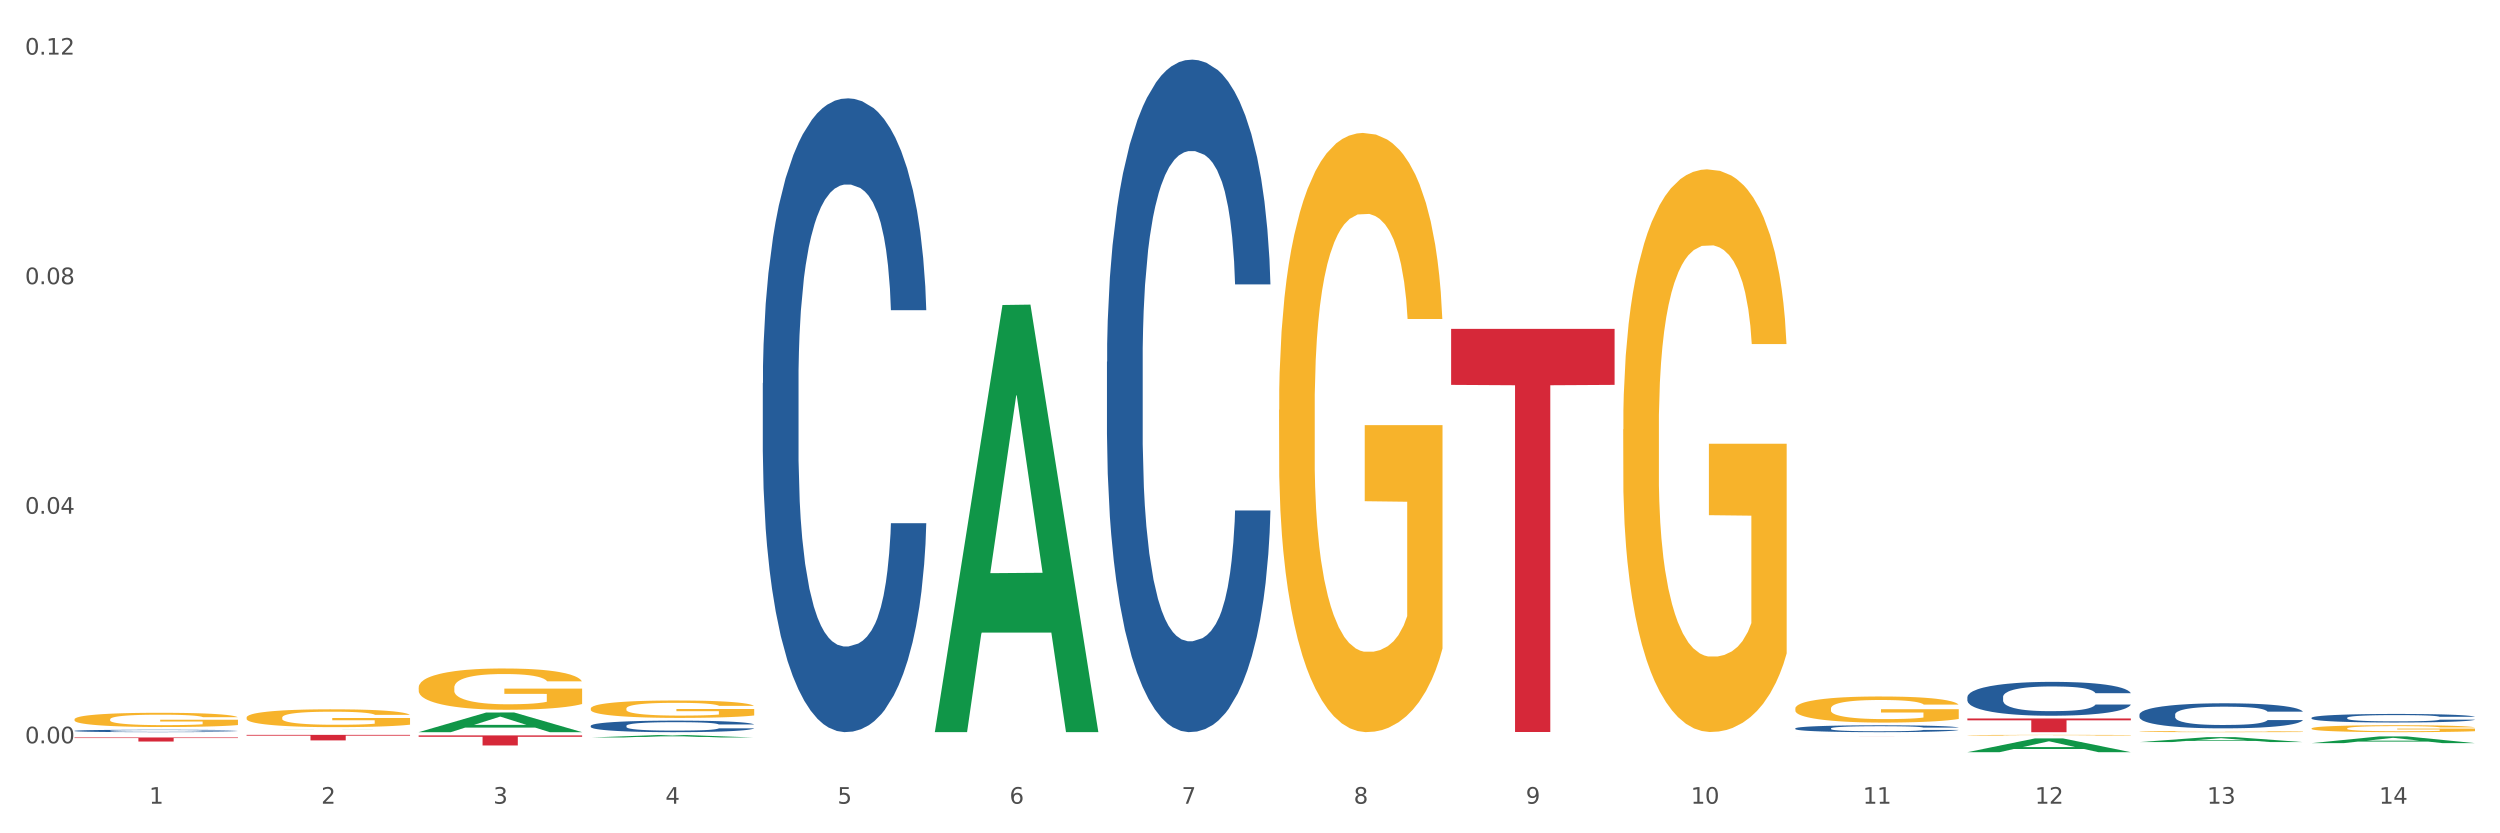 <?xml version="1.0" encoding="utf-8" standalone="no"?>
<!DOCTYPE svg PUBLIC "-//W3C//DTD SVG 1.1//EN"
  "http://www.w3.org/Graphics/SVG/1.1/DTD/svg11.dtd">
<svg xmlns:xlink="http://www.w3.org/1999/xlink" width="1080pt" height="360pt" viewBox="0 0 1080 360" xmlns="http://www.w3.org/2000/svg" version="1.1">
 <rect x="0" y="0" width="1080" height="360" fill="#333333" stroke="none"/>
 <defs>
  <style type="text/css">*{stroke-linejoin: round; stroke-linecap: butt}</style>
 </defs>
 <g id="figure_1">
  <g id="patch_1">
   <path d="M 0 360 
L 1080 360 
L 1080 0 
L 0 0 
z
" style="fill: #ffffff; stroke: #ffffff; stroke-linejoin: miter"/>
  </g>
  <g id="axes_1">
   <g id="matplotlib.axis_1">
    <g id="xtick_1">
     <g id="text_1">
      <!-- 1 -->
      <g style="fill: #4d4d4d" transform="translate(64.432 347.204) scale(0.096 -0.096)">
       <defs>
        <path id="DejaVuSans-31" d="M 794 531 
L 1825 531 
L 1825 4091 
L 703 3866 
L 703 4441 
L 1819 4666 
L 2450 4666 
L 2450 531 
L 3481 531 
L 3481 0 
L 794 0 
L 794 531 
z
" transform="scale(0.016)"/>
       </defs>
       <use xlink:href="#DejaVuSans-31"/>
      </g>
     </g>
    </g>
    <g id="xtick_2">
     <g id="text_2">
      <!-- 2 -->
      <g style="fill: #4d4d4d" transform="translate(138.771 347.204) scale(0.096 -0.096)">
       <defs>
        <path id="DejaVuSans-32" d="M 1228 531 
L 3431 531 
L 3431 0 
L 469 0 
L 469 531 
Q 828 903 1448 1529 
Q 2069 2156 2228 2338 
Q 2531 2678 2651 2914 
Q 2772 3150 2772 3378 
Q 2772 3750 2511 3984 
Q 2250 4219 1831 4219 
Q 1534 4219 1204 4116 
Q 875 4013 500 3803 
L 500 4441 
Q 881 4594 1212 4672 
Q 1544 4750 1819 4750 
Q 2544 4750 2975 4387 
Q 3406 4025 3406 3419 
Q 3406 3131 3298 2873 
Q 3191 2616 2906 2266 
Q 2828 2175 2409 1742 
Q 1991 1309 1228 531 
z
" transform="scale(0.016)"/>
       </defs>
       <use xlink:href="#DejaVuSans-32"/>
      </g>
     </g>
    </g>
    <g id="xtick_3">
     <g id="text_3">
      <!-- 3 -->
      <g style="fill: #4d4d4d" transform="translate(213.109 347.204) scale(0.096 -0.096)">
       <defs>
        <path id="DejaVuSans-33" d="M 2597 2516 
Q 3050 2419 3304 2112 
Q 3559 1806 3559 1356 
Q 3559 666 3084 287 
Q 2609 -91 1734 -91 
Q 1441 -91 1130 -33 
Q 819 25 488 141 
L 488 750 
Q 750 597 1062 519 
Q 1375 441 1716 441 
Q 2309 441 2620 675 
Q 2931 909 2931 1356 
Q 2931 1769 2642 2001 
Q 2353 2234 1838 2234 
L 1294 2234 
L 1294 2753 
L 1863 2753 
Q 2328 2753 2575 2939 
Q 2822 3125 2822 3475 
Q 2822 3834 2567 4026 
Q 2313 4219 1838 4219 
Q 1578 4219 1281 4162 
Q 984 4106 628 3988 
L 628 4550 
Q 988 4650 1302 4700 
Q 1616 4750 1894 4750 
Q 2613 4750 3031 4423 
Q 3450 4097 3450 3541 
Q 3450 3153 3228 2886 
Q 3006 2619 2597 2516 
z
" transform="scale(0.016)"/>
       </defs>
       <use xlink:href="#DejaVuSans-33"/>
      </g>
     </g>
    </g>
    <g id="xtick_4">
     <g id="text_4">
      <!-- 4 -->
      <g style="fill: #4d4d4d" transform="translate(287.448 347.204) scale(0.096 -0.096)">
       <defs>
        <path id="DejaVuSans-34" d="M 2419 4116 
L 825 1625 
L 2419 1625 
L 2419 4116 
z
M 2253 4666 
L 3047 4666 
L 3047 1625 
L 3713 1625 
L 3713 1100 
L 3047 1100 
L 3047 0 
L 2419 0 
L 2419 1100 
L 313 1100 
L 313 1709 
L 2253 4666 
z
" transform="scale(0.016)"/>
       </defs>
       <use xlink:href="#DejaVuSans-34"/>
      </g>
     </g>
    </g>
    <g id="xtick_5">
     <g id="text_5">
      <!-- 5 -->
      <g style="fill: #4d4d4d" transform="translate(361.787 347.204) scale(0.096 -0.096)">
       <defs>
        <path id="DejaVuSans-35" d="M 691 4666 
L 3169 4666 
L 3169 4134 
L 1269 4134 
L 1269 2991 
Q 1406 3038 1543 3061 
Q 1681 3084 1819 3084 
Q 2600 3084 3056 2656 
Q 3513 2228 3513 1497 
Q 3513 744 3044 326 
Q 2575 -91 1722 -91 
Q 1428 -91 1123 -41 
Q 819 9 494 109 
L 494 744 
Q 775 591 1075 516 
Q 1375 441 1709 441 
Q 2250 441 2565 725 
Q 2881 1009 2881 1497 
Q 2881 1984 2565 2268 
Q 2250 2553 1709 2553 
Q 1456 2553 1204 2497 
Q 953 2441 691 2322 
L 691 4666 
z
" transform="scale(0.016)"/>
       </defs>
       <use xlink:href="#DejaVuSans-35"/>
      </g>
     </g>
    </g>
    <g id="xtick_6">
     <g id="text_6">
      <!-- 6 -->
      <g style="fill: #4d4d4d" transform="translate(436.125 347.204) scale(0.096 -0.096)">
       <defs>
        <path id="DejaVuSans-36" d="M 2113 2584 
Q 1688 2584 1439 2293 
Q 1191 2003 1191 1497 
Q 1191 994 1439 701 
Q 1688 409 2113 409 
Q 2538 409 2786 701 
Q 3034 994 3034 1497 
Q 3034 2003 2786 2293 
Q 2538 2584 2113 2584 
z
M 3366 4563 
L 3366 3988 
Q 3128 4100 2886 4159 
Q 2644 4219 2406 4219 
Q 1781 4219 1451 3797 
Q 1122 3375 1075 2522 
Q 1259 2794 1537 2939 
Q 1816 3084 2150 3084 
Q 2853 3084 3261 2657 
Q 3669 2231 3669 1497 
Q 3669 778 3244 343 
Q 2819 -91 2113 -91 
Q 1303 -91 875 529 
Q 447 1150 447 2328 
Q 447 3434 972 4092 
Q 1497 4750 2381 4750 
Q 2619 4750 2861 4703 
Q 3103 4656 3366 4563 
z
" transform="scale(0.016)"/>
       </defs>
       <use xlink:href="#DejaVuSans-36"/>
      </g>
     </g>
    </g>
    <g id="xtick_7">
     <g id="text_7">
      <!-- 7 -->
      <g style="fill: #4d4d4d" transform="translate(510.464 347.204) scale(0.096 -0.096)">
       <defs>
        <path id="DejaVuSans-37" d="M 525 4666 
L 3525 4666 
L 3525 4397 
L 1831 0 
L 1172 0 
L 2766 4134 
L 525 4134 
L 525 4666 
z
" transform="scale(0.016)"/>
       </defs>
       <use xlink:href="#DejaVuSans-37"/>
      </g>
     </g>
    </g>
    <g id="xtick_8">
     <g id="text_8">
      <!-- 8 -->
      <g style="fill: #4d4d4d" transform="translate(584.803 347.204) scale(0.096 -0.096)">
       <defs>
        <path id="DejaVuSans-38" d="M 2034 2216 
Q 1584 2216 1326 1975 
Q 1069 1734 1069 1313 
Q 1069 891 1326 650 
Q 1584 409 2034 409 
Q 2484 409 2743 651 
Q 3003 894 3003 1313 
Q 3003 1734 2745 1975 
Q 2488 2216 2034 2216 
z
M 1403 2484 
Q 997 2584 770 2862 
Q 544 3141 544 3541 
Q 544 4100 942 4425 
Q 1341 4750 2034 4750 
Q 2731 4750 3128 4425 
Q 3525 4100 3525 3541 
Q 3525 3141 3298 2862 
Q 3072 2584 2669 2484 
Q 3125 2378 3379 2068 
Q 3634 1759 3634 1313 
Q 3634 634 3220 271 
Q 2806 -91 2034 -91 
Q 1263 -91 848 271 
Q 434 634 434 1313 
Q 434 1759 690 2068 
Q 947 2378 1403 2484 
z
M 1172 3481 
Q 1172 3119 1398 2916 
Q 1625 2713 2034 2713 
Q 2441 2713 2670 2916 
Q 2900 3119 2900 3481 
Q 2900 3844 2670 4047 
Q 2441 4250 2034 4250 
Q 1625 4250 1398 4047 
Q 1172 3844 1172 3481 
z
" transform="scale(0.016)"/>
       </defs>
       <use xlink:href="#DejaVuSans-38"/>
      </g>
     </g>
    </g>
    <g id="xtick_9">
     <g id="text_9">
      <!-- 9 -->
      <g style="fill: #4d4d4d" transform="translate(659.142 347.204) scale(0.096 -0.096)">
       <defs>
        <path id="DejaVuSans-39" d="M 703 97 
L 703 672 
Q 941 559 1184 500 
Q 1428 441 1663 441 
Q 2288 441 2617 861 
Q 2947 1281 2994 2138 
Q 2813 1869 2534 1725 
Q 2256 1581 1919 1581 
Q 1219 1581 811 2004 
Q 403 2428 403 3163 
Q 403 3881 828 4315 
Q 1253 4750 1959 4750 
Q 2769 4750 3195 4129 
Q 3622 3509 3622 2328 
Q 3622 1225 3098 567 
Q 2575 -91 1691 -91 
Q 1453 -91 1209 -44 
Q 966 3 703 97 
z
M 1959 2075 
Q 2384 2075 2632 2365 
Q 2881 2656 2881 3163 
Q 2881 3666 2632 3958 
Q 2384 4250 1959 4250 
Q 1534 4250 1286 3958 
Q 1038 3666 1038 3163 
Q 1038 2656 1286 2365 
Q 1534 2075 1959 2075 
z
" transform="scale(0.016)"/>
       </defs>
       <use xlink:href="#DejaVuSans-39"/>
      </g>
     </g>
    </g>
    <g id="xtick_10">
     <g id="text_10">
      <!-- 10 -->
      <g style="fill: #4d4d4d" transform="translate(730.426 347.204) scale(0.096 -0.096)">
       <defs>
        <path id="DejaVuSans-30" d="M 2034 4250 
Q 1547 4250 1301 3770 
Q 1056 3291 1056 2328 
Q 1056 1369 1301 889 
Q 1547 409 2034 409 
Q 2525 409 2770 889 
Q 3016 1369 3016 2328 
Q 3016 3291 2770 3770 
Q 2525 4250 2034 4250 
z
M 2034 4750 
Q 2819 4750 3233 4129 
Q 3647 3509 3647 2328 
Q 3647 1150 3233 529 
Q 2819 -91 2034 -91 
Q 1250 -91 836 529 
Q 422 1150 422 2328 
Q 422 3509 836 4129 
Q 1250 4750 2034 4750 
z
" transform="scale(0.016)"/>
       </defs>
       <use xlink:href="#DejaVuSans-31"/>
       <use xlink:href="#DejaVuSans-30" transform="translate(63.623 0)"/>
      </g>
     </g>
    </g>
    <g id="xtick_11">
     <g id="text_11">
      <!-- 11 -->
      <g style="fill: #4d4d4d" transform="translate(804.765 347.204) scale(0.096 -0.096)">
       <use xlink:href="#DejaVuSans-31"/>
       <use xlink:href="#DejaVuSans-31" transform="translate(63.623 0)"/>
      </g>
     </g>
    </g>
    <g id="xtick_12">
     <g id="text_12">
      <!-- 12 -->
      <g style="fill: #4d4d4d" transform="translate(879.104 347.204) scale(0.096 -0.096)">
       <use xlink:href="#DejaVuSans-31"/>
       <use xlink:href="#DejaVuSans-32" transform="translate(63.623 0)"/>
      </g>
     </g>
    </g>
    <g id="xtick_13">
     <g id="text_13">
      <!-- 13 -->
      <g style="fill: #4d4d4d" transform="translate(953.442 347.204) scale(0.096 -0.096)">
       <use xlink:href="#DejaVuSans-31"/>
       <use xlink:href="#DejaVuSans-33" transform="translate(63.623 0)"/>
      </g>
     </g>
    </g>
    <g id="xtick_14">
     <g id="text_14">
      <!-- 14 -->
      <g style="fill: #4d4d4d" transform="translate(1027.781 347.204) scale(0.096 -0.096)">
       <use xlink:href="#DejaVuSans-31"/>
       <use xlink:href="#DejaVuSans-34" transform="translate(63.623 0)"/>
      </g>
     </g>
    </g>
    <g id="xtick_15"/>
    <g id="xtick_16"/>
    <g id="xtick_17"/>
    <g id="xtick_18"/>
    <g id="xtick_19"/>
    <g id="xtick_20"/>
    <g id="xtick_21"/>
    <g id="xtick_22"/>
    <g id="xtick_23"/>
    <g id="xtick_24"/>
    <g id="xtick_25"/>
    <g id="xtick_26"/>
    <g id="xtick_27"/>
   </g>
   <g id="matplotlib.axis_2">
    <g id="ytick_1">
     <g id="text_15">
      <!-- 0.00 -->
      <g style="fill: #4d4d4d" transform="translate(10.8 321.113) scale(0.096 -0.096)">
       <defs>
        <path id="DejaVuSans-2e" d="M 684 794 
L 1344 794 
L 1344 0 
L 684 0 
L 684 794 
z
" transform="scale(0.016)"/>
       </defs>
       <use xlink:href="#DejaVuSans-30"/>
       <use xlink:href="#DejaVuSans-2e" transform="translate(63.623 0)"/>
       <use xlink:href="#DejaVuSans-30" transform="translate(95.41 0)"/>
       <use xlink:href="#DejaVuSans-30" transform="translate(159.033 0)"/>
      </g>
     </g>
    </g>
    <g id="ytick_2">
     <g id="text_16">
      <!-- 0.04 -->
      <g style="fill: #4d4d4d" transform="translate(10.8 221.942) scale(0.096 -0.096)">
       <use xlink:href="#DejaVuSans-30"/>
       <use xlink:href="#DejaVuSans-2e" transform="translate(63.623 0)"/>
       <use xlink:href="#DejaVuSans-30" transform="translate(95.41 0)"/>
       <use xlink:href="#DejaVuSans-34" transform="translate(159.033 0)"/>
      </g>
     </g>
    </g>
    <g id="ytick_3">
     <g id="text_17">
      <!-- 0.08 -->
      <g style="fill: #4d4d4d" transform="translate(10.8 122.771) scale(0.096 -0.096)">
       <use xlink:href="#DejaVuSans-30"/>
       <use xlink:href="#DejaVuSans-2e" transform="translate(63.623 0)"/>
       <use xlink:href="#DejaVuSans-30" transform="translate(95.41 0)"/>
       <use xlink:href="#DejaVuSans-38" transform="translate(159.033 0)"/>
      </g>
     </g>
    </g>
    <g id="ytick_4">
     <g id="text_18">
      <!-- 0.12 -->
      <g style="fill: #4d4d4d" transform="translate(10.8 23.6) scale(0.096 -0.096)">
       <use xlink:href="#DejaVuSans-30"/>
       <use xlink:href="#DejaVuSans-2e" transform="translate(63.623 0)"/>
       <use xlink:href="#DejaVuSans-31" transform="translate(95.41 0)"/>
       <use xlink:href="#DejaVuSans-32" transform="translate(159.033 0)"/>
      </g>
     </g>
    </g>
    <g id="ytick_5"/>
    <g id="ytick_6"/>
    <g id="ytick_7"/>
   </g>
   <g id="PolyCollection_1">
    <path d="M 106.514 315.338 
L 106.587 315.338 
L 135.709 315.3 
L 147.795 315.3 
L 177.135 315.338 
L 163.157 315.338 
L 156.823 315.329 
L 126.754 315.329 
L 126.535 315.329 
L 120.42 315.338 
L 106.514 315.338 
L 106.514 315.338 
L 130.54 315.324 
L 153.037 315.324 
L 141.897 315.308 
L 141.752 315.308 
L 141.606 315.308 
L 130.467 315.324 
L 130.54 315.324 
L 106.514 315.338 
z
" clip-path="url(#p8f334dfbd2)" style="fill: #109648"/>
    <path d="M 626.885 142.062 
L 697.506 142.062 
L 697.506 166.266 
L 669.726 166.43 
L 669.726 316.235 
L 654.497 316.235 
L 654.497 166.43 
L 626.885 166.266 
L 626.885 142.225 
L 626.885 142.062 
z
" clip-path="url(#p8f334dfbd2)" style="fill: #d62839"/>
    <path d="M 180.852 317.678 
L 251.474 317.678 
L 251.474 318.285 
L 223.694 318.29 
L 223.694 322.05 
L 208.465 322.05 
L 208.465 318.29 
L 180.852 318.285 
L 180.852 317.682 
L 180.852 317.678 
z
" clip-path="url(#p8f334dfbd2)" style="fill: #d62839"/>
    <path d="M 106.514 317.466 
L 177.135 317.466 
L 177.135 317.797 
L 149.355 317.799 
L 149.355 319.851 
L 134.126 319.851 
L 134.126 317.799 
L 106.514 317.797 
L 106.514 317.468 
L 106.514 317.466 
z
" clip-path="url(#p8f334dfbd2)" style="fill: #d62839"/>
    <path d="M 32.175 318.599 
L 102.797 318.599 
L 102.797 318.842 
L 75.017 318.843 
L 75.017 320.345 
L 59.788 320.345 
L 59.788 318.843 
L 32.175 318.842 
L 32.175 318.601 
L 32.175 318.599 
z
" clip-path="url(#p8f334dfbd2)" style="fill: #d62839"/>
    <path d="M 106.514 309.982 
L 106.597 309.975 
L 106.597 309.722 
L 106.764 309.503 
L 107.598 308.975 
L 108.848 308.538 
L 109.765 308.305 
L 110.683 308.115 
L 111.767 307.925 
L 113.101 307.728 
L 115.519 307.439 
L 117.019 307.291 
L 118.854 307.136 
L 122.189 306.91 
L 124.607 306.783 
L 127.108 306.678 
L 131.194 306.551 
L 133.862 306.494 
L 136.697 306.452 
L 140.115 306.424 
L 142.7 306.417 
L 148.37 306.438 
L 153.206 306.501 
L 155.54 306.551 
L 158.542 306.635 
L 160.126 306.692 
L 162.711 306.804 
L 165.379 306.952 
L 167.213 307.079 
L 169.965 307.319 
L 172.049 307.558 
L 173.967 307.854 
L 174.968 308.059 
L 175.718 308.249 
L 176.385 308.467 
L 177.052 308.813 
L 162.044 308.813 
L 161.46 308.566 
L 160.543 308.334 
L 159.209 308.108 
L 158.042 307.967 
L 156.041 307.791 
L 154.206 307.678 
L 152.289 307.594 
L 149.954 307.523 
L 148.12 307.488 
L 145.535 307.46 
L 140.449 307.467 
L 137.03 307.523 
L 134.696 307.594 
L 133.195 307.657 
L 131.861 307.728 
L 130.36 307.826 
L 128.609 307.974 
L 127.358 308.108 
L 126.108 308.277 
L 125.107 308.446 
L 124.19 308.644 
L 123.44 308.855 
L 122.856 309.073 
L 122.356 309.341 
L 121.939 309.785 
L 121.939 310.751 
L 122.106 310.969 
L 122.522 311.258 
L 123.023 311.476 
L 123.856 311.737 
L 124.607 311.913 
L 126.024 312.167 
L 127.609 312.378 
L 128.859 312.512 
L 130.11 312.625 
L 132.278 312.78 
L 134.696 312.907 
L 136.78 312.984 
L 139.615 313.055 
L 141.533 313.083 
L 143.2 313.097 
L 147.286 313.097 
L 150.204 313.076 
L 153.456 313.027 
L 155.957 312.963 
L 158.042 312.886 
L 160.376 312.759 
L 161.877 312.639 
L 161.877 311.166 
L 143.534 311.159 
L 143.534 310.18 
L 177.135 310.18 
L 177.135 313.055 
L 175.718 313.203 
L 174.134 313.337 
L 172.466 313.456 
L 169.965 313.604 
L 166.963 313.745 
L 164.295 313.844 
L 161.46 313.929 
L 158.125 314.006 
L 153.789 314.077 
L 151.121 314.105 
L 147.786 314.126 
L 143.867 314.133 
L 140.449 314.119 
L 137.114 314.084 
L 133.612 314.02 
L 130.193 313.929 
L 127.609 313.837 
L 125.024 313.724 
L 122.272 313.576 
L 120.104 313.435 
L 118.437 313.308 
L 116.603 313.146 
L 114.601 312.935 
L 113.101 312.745 
L 111.767 312.547 
L 110.349 312.294 
L 109.349 312.075 
L 108.348 311.8 
L 107.764 311.596 
L 107.097 311.279 
L 106.597 310.835 
L 106.514 309.982 
z
" clip-path="url(#p8f334dfbd2)" style="fill: #f7b32b"/>
    <path d="M 32.175 315.719 
L 32.258 315.718 
L 32.258 315.692 
L 32.509 315.655 
L 33.427 315.588 
L 34.596 315.537 
L 36.599 315.477 
L 37.684 315.452 
L 39.104 315.424 
L 42.025 315.379 
L 45.364 315.341 
L 47.702 315.32 
L 49.455 315.306 
L 53.378 315.282 
L 55.632 315.272 
L 57.969 315.263 
L 59.973 315.257 
L 63.312 315.251 
L 65.983 315.248 
L 69.072 315.247 
L 71.66 315.248 
L 75.082 315.252 
L 80.091 315.263 
L 82.011 315.27 
L 84.599 315.281 
L 87.27 315.297 
L 89.44 315.312 
L 91.945 315.334 
L 94.533 315.363 
L 97.037 315.4 
L 98.79 315.433 
L 100.209 315.469 
L 101.461 315.512 
L 102.379 315.559 
L 102.797 315.598 
L 87.52 315.598 
L 87.103 315.563 
L 86.268 315.524 
L 85.434 315.498 
L 84.515 315.477 
L 83.096 315.453 
L 81.844 315.438 
L 79.757 315.42 
L 77.837 315.408 
L 76.251 315.401 
L 74.331 315.396 
L 70.241 315.39 
L 67.319 315.39 
L 65.482 315.392 
L 63.229 315.397 
L 61.309 315.403 
L 59.055 315.415 
L 57.302 315.427 
L 55.549 315.444 
L 54.547 315.455 
L 53.044 315.476 
L 52.043 315.494 
L 50.707 315.523 
L 49.956 315.545 
L 48.62 315.599 
L 48.036 315.64 
L 47.785 315.668 
L 47.618 315.698 
L 47.618 315.848 
L 48.119 315.915 
L 48.537 315.944 
L 49.204 315.977 
L 50.457 316.019 
L 52.293 316.06 
L 54.213 316.09 
L 55.799 316.108 
L 57.302 316.122 
L 58.804 316.132 
L 60.641 316.142 
L 62.143 316.148 
L 64.397 316.154 
L 67.069 316.157 
L 69.155 316.157 
L 73.413 316.152 
L 75.333 316.147 
L 77.169 316.14 
L 79.173 316.13 
L 80.759 316.118 
L 81.677 316.109 
L 83.18 316.091 
L 84.348 316.072 
L 85.35 316.05 
L 86.018 316.031 
L 86.769 316.002 
L 87.353 315.969 
L 87.52 315.952 
L 102.797 315.952 
L 102.463 315.986 
L 101.879 316.02 
L 100.71 316.065 
L 99.792 316.091 
L 98.372 316.123 
L 96.87 316.15 
L 94.783 316.18 
L 92.863 316.202 
L 90.86 316.221 
L 88.689 316.238 
L 84.766 316.262 
L 83.347 316.269 
L 80.341 316.28 
L 78.004 316.287 
L 74.581 316.294 
L 71.075 316.298 
L 67.402 316.299 
L 64.147 316.297 
L 60.557 316.291 
L 58.303 316.285 
L 55.799 316.277 
L 52.877 316.263 
L 50.123 316.247 
L 47.535 316.228 
L 45.114 316.205 
L 42.86 316.181 
L 39.938 316.139 
L 37.768 316.099 
L 36.182 316.061 
L 35.097 316.03 
L 34.011 315.989 
L 33.427 315.961 
L 32.509 315.894 
L 32.175 315.832 
L 32.175 315.719 
z
" clip-path="url(#p8f334dfbd2)" style="fill: #255c99"/>
    <path d="M 255.191 313.549 
L 255.275 313.544 
L 255.275 313.417 
L 255.525 313.243 
L 256.443 312.924 
L 257.612 312.682 
L 259.615 312.4 
L 260.701 312.281 
L 262.12 312.149 
L 265.041 311.935 
L 268.381 311.752 
L 270.718 311.652 
L 272.471 311.588 
L 276.394 311.474 
L 278.648 311.424 
L 280.986 311.383 
L 282.989 311.355 
L 286.328 311.324 
L 288.999 311.31 
L 292.088 311.305 
L 294.676 311.31 
L 298.098 311.328 
L 303.107 311.383 
L 305.027 311.415 
L 307.615 311.469 
L 310.286 311.542 
L 312.457 311.615 
L 314.961 311.72 
L 317.549 311.857 
L 320.053 312.03 
L 321.806 312.19 
L 323.225 312.359 
L 324.477 312.564 
L 325.396 312.787 
L 325.813 312.974 
L 310.537 312.974 
L 310.119 312.806 
L 309.284 312.623 
L 308.45 312.5 
L 307.531 312.4 
L 306.112 312.286 
L 304.86 312.213 
L 302.773 312.126 
L 300.853 312.071 
L 299.267 312.039 
L 297.347 312.012 
L 293.257 311.985 
L 290.335 311.985 
L 288.499 311.994 
L 286.245 312.017 
L 284.325 312.049 
L 282.071 312.103 
L 280.318 312.163 
L 278.565 312.24 
L 277.563 312.295 
L 276.06 312.395 
L 275.059 312.477 
L 273.723 312.619 
L 272.972 312.719 
L 271.636 312.979 
L 271.052 313.17 
L 270.801 313.303 
L 270.634 313.449 
L 270.634 314.16 
L 271.135 314.479 
L 271.553 314.616 
L 272.22 314.771 
L 273.473 314.972 
L 275.309 315.168 
L 277.229 315.309 
L 278.815 315.396 
L 280.318 315.46 
L 281.82 315.51 
L 283.657 315.555 
L 285.159 315.583 
L 287.413 315.61 
L 290.085 315.624 
L 292.172 315.624 
L 296.429 315.601 
L 298.349 315.578 
L 300.185 315.546 
L 302.189 315.496 
L 303.775 315.441 
L 304.693 315.4 
L 306.196 315.314 
L 307.364 315.222 
L 308.366 315.118 
L 309.034 315.026 
L 309.785 314.89 
L 310.37 314.735 
L 310.537 314.652 
L 325.813 314.652 
L 325.479 314.817 
L 324.895 314.976 
L 323.726 315.191 
L 322.808 315.314 
L 321.389 315.464 
L 319.886 315.592 
L 317.799 315.733 
L 315.879 315.838 
L 313.876 315.929 
L 311.705 316.011 
L 307.782 316.125 
L 306.363 316.157 
L 303.358 316.212 
L 301.02 316.244 
L 297.598 316.276 
L 294.092 316.294 
L 290.419 316.299 
L 287.163 316.29 
L 283.573 316.262 
L 281.32 316.235 
L 278.815 316.194 
L 275.893 316.13 
L 273.139 316.052 
L 270.551 315.961 
L 268.13 315.856 
L 265.876 315.738 
L 262.955 315.542 
L 260.784 315.35 
L 259.198 315.172 
L 258.113 315.022 
L 257.028 314.83 
L 256.443 314.698 
L 255.525 314.379 
L 255.191 314.082 
L 255.191 313.549 
z
" clip-path="url(#p8f334dfbd2)" style="fill: #255c99"/>
    <path d="M 329.53 165.504 
L 329.613 165.254 
L 329.613 158.252 
L 329.864 148.75 
L 330.782 131.247 
L 331.951 117.994 
L 333.954 102.491 
L 335.039 95.99 
L 336.458 88.738 
L 339.38 76.986 
L 342.719 66.984 
L 345.057 61.483 
L 346.81 57.982 
L 350.733 51.731 
L 352.987 48.98 
L 355.324 46.73 
L 357.328 45.229 
L 360.667 43.479 
L 363.338 42.729 
L 366.427 42.479 
L 369.015 42.729 
L 372.437 43.729 
L 377.446 46.73 
L 379.366 48.48 
L 381.954 51.481 
L 384.625 55.481 
L 386.795 59.482 
L 389.3 65.233 
L 391.887 72.735 
L 394.392 82.237 
L 396.145 90.989 
L 397.564 100.24 
L 398.816 111.493 
L 399.734 123.745 
L 400.152 133.997 
L 384.875 133.997 
L 384.458 124.745 
L 383.623 114.743 
L 382.788 107.992 
L 381.87 102.491 
L 380.451 96.24 
L 379.199 92.239 
L 377.112 87.488 
L 375.192 84.487 
L 373.606 82.737 
L 371.686 81.237 
L 367.595 79.736 
L 364.674 79.736 
L 362.837 80.236 
L 360.583 81.487 
L 358.663 83.237 
L 356.41 86.238 
L 354.656 89.488 
L 352.903 93.739 
L 351.902 96.74 
L 350.399 102.241 
L 349.397 106.742 
L 348.062 114.493 
L 347.31 119.994 
L 345.975 134.247 
L 345.391 144.749 
L 345.14 152.001 
L 344.973 160.002 
L 344.973 199.01 
L 345.474 216.514 
L 345.891 224.015 
L 346.559 232.517 
L 347.811 243.519 
L 349.648 254.271 
L 351.568 262.023 
L 353.154 266.774 
L 354.656 270.275 
L 356.159 273.025 
L 357.996 275.526 
L 359.498 277.026 
L 361.752 278.526 
L 364.423 279.277 
L 366.51 279.277 
L 370.768 278.026 
L 372.688 276.776 
L 374.524 275.026 
L 376.528 272.275 
L 378.114 269.274 
L 379.032 267.024 
L 380.534 262.273 
L 381.703 257.272 
L 382.705 251.521 
L 383.373 246.52 
L 384.124 239.018 
L 384.708 230.517 
L 384.875 226.016 
L 400.152 226.016 
L 399.818 235.018 
L 399.233 243.769 
L 398.065 255.522 
L 397.146 262.273 
L 395.727 270.525 
L 394.225 277.526 
L 392.138 285.278 
L 390.218 291.029 
L 388.214 296.03 
L 386.044 300.531 
L 382.121 306.782 
L 380.701 308.532 
L 377.696 311.533 
L 375.359 313.283 
L 371.936 315.034 
L 368.43 316.034 
L 364.757 316.284 
L 361.502 315.784 
L 357.912 314.284 
L 355.658 312.783 
L 353.154 310.533 
L 350.232 307.032 
L 347.477 302.781 
L 344.89 297.78 
L 342.469 292.029 
L 340.215 285.528 
L 337.293 274.776 
L 335.123 264.273 
L 333.537 254.522 
L 332.452 246.27 
L 331.366 235.768 
L 330.782 228.516 
L 329.864 211.013 
L 329.53 194.759 
L 329.53 165.504 
z
" clip-path="url(#p8f334dfbd2)" style="fill: #255c99"/>
    <path d="M 478.207 156.299 
L 478.291 156.034 
L 478.291 148.605 
L 478.541 138.522 
L 479.459 119.95 
L 480.628 105.887 
L 482.632 89.437 
L 483.717 82.539 
L 485.136 74.844 
L 488.058 62.374 
L 491.397 51.761 
L 493.734 45.924 
L 495.487 42.21 
L 499.41 35.576 
L 501.664 32.658 
L 504.002 30.27 
L 506.005 28.678 
L 509.344 26.821 
L 512.016 26.025 
L 515.104 25.759 
L 517.692 26.025 
L 521.115 27.086 
L 526.123 30.27 
L 528.043 32.127 
L 530.631 35.311 
L 533.302 39.556 
L 535.473 43.802 
L 537.977 49.904 
L 540.565 57.864 
L 543.069 67.946 
L 544.822 77.232 
L 546.241 87.049 
L 547.493 98.989 
L 548.412 111.99 
L 548.829 122.868 
L 533.553 122.868 
L 533.135 113.051 
L 532.301 102.438 
L 531.466 95.274 
L 530.548 89.437 
L 529.128 82.804 
L 527.876 78.559 
L 525.789 73.518 
L 523.869 70.334 
L 522.283 68.477 
L 520.363 66.885 
L 516.273 65.293 
L 513.351 65.293 
L 511.515 65.823 
L 509.261 67.15 
L 507.341 69.007 
L 505.087 72.191 
L 503.334 75.64 
L 501.581 80.151 
L 500.579 83.335 
L 499.077 89.172 
L 498.075 93.948 
L 496.739 102.173 
L 495.988 108.01 
L 494.652 123.133 
L 494.068 134.277 
L 493.818 141.972 
L 493.651 150.462 
L 493.651 191.852 
L 494.151 210.425 
L 494.569 218.385 
L 495.237 227.406 
L 496.489 239.08 
L 498.325 250.489 
L 500.245 258.714 
L 501.831 263.755 
L 503.334 267.47 
L 504.837 270.388 
L 506.673 273.042 
L 508.176 274.634 
L 510.429 276.226 
L 513.101 277.022 
L 515.188 277.022 
L 519.445 275.695 
L 521.365 274.368 
L 523.202 272.511 
L 525.205 269.592 
L 526.791 266.409 
L 527.709 264.021 
L 529.212 258.979 
L 530.381 253.673 
L 531.382 247.571 
L 532.05 242.264 
L 532.801 234.304 
L 533.386 225.283 
L 533.553 220.507 
L 548.829 220.507 
L 548.495 230.059 
L 547.911 239.345 
L 546.742 251.816 
L 545.824 258.979 
L 544.405 267.735 
L 542.902 275.164 
L 540.815 283.389 
L 538.895 289.492 
L 536.892 294.798 
L 534.721 299.574 
L 530.798 306.207 
L 529.379 308.064 
L 526.374 311.248 
L 524.036 313.106 
L 520.614 314.963 
L 517.108 316.024 
L 513.435 316.29 
L 510.179 315.759 
L 506.59 314.167 
L 504.336 312.575 
L 501.831 310.187 
L 498.91 306.473 
L 496.155 301.962 
L 493.567 296.656 
L 491.146 290.553 
L 488.892 283.655 
L 485.971 272.246 
L 483.8 261.102 
L 482.214 250.754 
L 481.129 241.999 
L 480.044 230.855 
L 479.459 223.161 
L 478.541 204.588 
L 478.207 187.342 
L 478.207 156.299 
z
" clip-path="url(#p8f334dfbd2)" style="fill: #255c99"/>
    <path d="M 775.562 314.661 
L 775.646 314.659 
L 775.646 314.583 
L 775.896 314.479 
L 776.814 314.289 
L 777.983 314.146 
L 779.986 313.977 
L 781.072 313.907 
L 782.491 313.828 
L 785.412 313.7 
L 788.752 313.592 
L 791.089 313.532 
L 792.842 313.494 
L 796.765 313.426 
L 799.019 313.396 
L 801.357 313.372 
L 803.36 313.355 
L 806.699 313.336 
L 809.37 313.328 
L 812.459 313.326 
L 815.047 313.328 
L 818.469 313.339 
L 823.478 313.372 
L 825.398 313.391 
L 827.986 313.423 
L 830.657 313.467 
L 832.828 313.51 
L 835.332 313.573 
L 837.92 313.654 
L 840.424 313.757 
L 842.177 313.852 
L 843.596 313.953 
L 844.848 314.075 
L 845.766 314.208 
L 846.184 314.319 
L 830.908 314.319 
L 830.49 314.219 
L 829.655 314.11 
L 828.821 314.037 
L 827.902 313.977 
L 826.483 313.909 
L 825.231 313.866 
L 823.144 313.814 
L 821.224 313.782 
L 819.638 313.763 
L 817.718 313.746 
L 813.628 313.73 
L 810.706 313.73 
L 808.87 313.736 
L 806.616 313.749 
L 804.696 313.768 
L 802.442 313.801 
L 800.689 313.836 
L 798.936 313.882 
L 797.934 313.915 
L 796.431 313.974 
L 795.43 314.023 
L 794.094 314.108 
L 793.343 314.167 
L 792.007 314.322 
L 791.423 314.436 
L 791.172 314.515 
L 791.005 314.602 
L 791.005 315.025 
L 791.506 315.215 
L 791.924 315.297 
L 792.591 315.389 
L 793.844 315.509 
L 795.68 315.625 
L 797.6 315.709 
L 799.186 315.761 
L 800.689 315.799 
L 802.191 315.829 
L 804.028 315.856 
L 805.53 315.872 
L 807.784 315.889 
L 810.456 315.897 
L 812.543 315.897 
L 816.8 315.883 
L 818.72 315.87 
L 820.556 315.851 
L 822.56 315.821 
L 824.146 315.788 
L 825.064 315.764 
L 826.567 315.712 
L 827.735 315.658 
L 828.737 315.595 
L 829.405 315.541 
L 830.156 315.46 
L 830.741 315.367 
L 830.908 315.318 
L 846.184 315.318 
L 845.85 315.416 
L 845.266 315.511 
L 844.097 315.639 
L 843.179 315.712 
L 841.76 315.802 
L 840.257 315.878 
L 838.17 315.962 
L 836.25 316.024 
L 834.247 316.079 
L 832.076 316.128 
L 828.153 316.195 
L 826.734 316.215 
L 823.728 316.247 
L 821.391 316.266 
L 817.969 316.285 
L 814.463 316.296 
L 810.79 316.299 
L 807.534 316.293 
L 803.944 316.277 
L 801.69 316.261 
L 799.186 316.236 
L 796.264 316.198 
L 793.51 316.152 
L 790.922 316.098 
L 788.501 316.035 
L 786.247 315.965 
L 783.325 315.848 
L 781.155 315.734 
L 779.569 315.628 
L 778.484 315.538 
L 777.399 315.424 
L 776.814 315.346 
L 775.896 315.156 
L 775.562 314.979 
L 775.562 314.661 
z
" clip-path="url(#p8f334dfbd2)" style="fill: #255c99"/>
    <path d="M 849.901 301.137 
L 849.984 301.124 
L 849.984 300.75 
L 850.235 300.242 
L 851.153 299.306 
L 852.322 298.598 
L 854.325 297.769 
L 855.41 297.422 
L 856.829 297.034 
L 859.751 296.406 
L 863.09 295.872 
L 865.428 295.578 
L 867.181 295.391 
L 871.104 295.056 
L 873.358 294.909 
L 875.695 294.789 
L 877.699 294.709 
L 881.038 294.615 
L 883.709 294.575 
L 886.798 294.562 
L 889.386 294.575 
L 892.808 294.629 
L 897.817 294.789 
L 899.737 294.883 
L 902.325 295.043 
L 904.996 295.257 
L 907.166 295.471 
L 909.671 295.778 
L 912.258 296.179 
L 914.763 296.687 
L 916.516 297.155 
L 917.935 297.649 
L 919.187 298.25 
L 920.105 298.905 
L 920.523 299.453 
L 905.246 299.453 
L 904.829 298.959 
L 903.994 298.424 
L 903.159 298.063 
L 902.241 297.769 
L 900.822 297.435 
L 899.57 297.221 
L 897.483 296.968 
L 895.563 296.807 
L 893.977 296.714 
L 892.057 296.633 
L 887.966 296.553 
L 885.045 296.553 
L 883.208 296.58 
L 880.954 296.647 
L 879.034 296.74 
L 876.78 296.901 
L 875.027 297.074 
L 873.274 297.302 
L 872.273 297.462 
L 870.77 297.756 
L 869.768 297.997 
L 868.433 298.411 
L 867.681 298.705 
L 866.346 299.467 
L 865.761 300.028 
L 865.511 300.416 
L 865.344 300.843 
L 865.344 302.928 
L 865.845 303.864 
L 866.262 304.264 
L 866.93 304.719 
L 868.182 305.307 
L 870.019 305.882 
L 871.939 306.296 
L 873.525 306.55 
L 875.027 306.737 
L 876.53 306.884 
L 878.367 307.018 
L 879.869 307.098 
L 882.123 307.178 
L 884.794 307.218 
L 886.881 307.218 
L 891.139 307.151 
L 893.059 307.084 
L 894.895 306.991 
L 896.899 306.844 
L 898.485 306.683 
L 899.403 306.563 
L 900.905 306.309 
L 902.074 306.042 
L 903.076 305.735 
L 903.744 305.467 
L 904.495 305.066 
L 905.079 304.612 
L 905.246 304.371 
L 920.523 304.371 
L 920.189 304.852 
L 919.604 305.32 
L 918.436 305.948 
L 917.517 306.309 
L 916.098 306.75 
L 914.596 307.124 
L 912.509 307.539 
L 910.589 307.846 
L 908.585 308.113 
L 906.415 308.354 
L 902.491 308.688 
L 901.072 308.782 
L 898.067 308.942 
L 895.73 309.036 
L 892.307 309.129 
L 888.801 309.183 
L 885.128 309.196 
L 881.873 309.169 
L 878.283 309.089 
L 876.029 309.009 
L 873.525 308.889 
L 870.603 308.701 
L 867.848 308.474 
L 865.261 308.207 
L 862.84 307.9 
L 860.586 307.552 
L 857.664 306.977 
L 855.494 306.416 
L 853.908 305.895 
L 852.823 305.454 
L 851.737 304.893 
L 851.153 304.505 
L 850.235 303.57 
L 849.901 302.701 
L 849.901 301.137 
z
" clip-path="url(#p8f334dfbd2)" style="fill: #255c99"/>
    <path d="M 924.24 308.686 
L 924.323 308.676 
L 924.323 308.399 
L 924.573 308.023 
L 925.492 307.33 
L 926.66 306.805 
L 928.664 306.192 
L 929.749 305.935 
L 931.168 305.648 
L 934.09 305.182 
L 937.429 304.787 
L 939.766 304.569 
L 941.519 304.43 
L 945.443 304.183 
L 947.697 304.074 
L 950.034 303.985 
L 952.037 303.926 
L 955.377 303.856 
L 958.048 303.827 
L 961.136 303.817 
L 963.724 303.827 
L 967.147 303.866 
L 972.155 303.985 
L 974.075 304.054 
L 976.663 304.173 
L 979.335 304.331 
L 981.505 304.49 
L 984.009 304.717 
L 986.597 305.014 
L 989.101 305.39 
L 990.854 305.737 
L 992.273 306.103 
L 993.526 306.548 
L 994.444 307.033 
L 994.861 307.439 
L 979.585 307.439 
L 979.168 307.073 
L 978.333 306.677 
L 977.498 306.41 
L 976.58 306.192 
L 975.161 305.944 
L 973.908 305.786 
L 971.822 305.598 
L 969.902 305.479 
L 968.316 305.41 
L 966.396 305.351 
L 962.305 305.291 
L 959.383 305.291 
L 957.547 305.311 
L 955.293 305.361 
L 953.373 305.43 
L 951.119 305.549 
L 949.366 305.677 
L 947.613 305.845 
L 946.611 305.964 
L 945.109 306.182 
L 944.107 306.36 
L 942.771 306.667 
L 942.02 306.885 
L 940.685 307.449 
L 940.1 307.864 
L 939.85 308.151 
L 939.683 308.468 
L 939.683 310.012 
L 940.184 310.704 
L 940.601 311.001 
L 941.269 311.338 
L 942.521 311.773 
L 944.358 312.199 
L 946.278 312.505 
L 947.864 312.693 
L 949.366 312.832 
L 950.869 312.941 
L 952.705 313.04 
L 954.208 313.099 
L 956.462 313.159 
L 959.133 313.188 
L 961.22 313.188 
L 965.477 313.139 
L 967.397 313.089 
L 969.234 313.02 
L 971.237 312.911 
L 972.823 312.792 
L 973.742 312.703 
L 975.244 312.515 
L 976.413 312.317 
L 977.415 312.09 
L 978.082 311.892 
L 978.834 311.595 
L 979.418 311.259 
L 979.585 311.08 
L 994.861 311.08 
L 994.527 311.437 
L 993.943 311.783 
L 992.774 312.248 
L 991.856 312.515 
L 990.437 312.842 
L 988.934 313.119 
L 986.847 313.426 
L 984.927 313.653 
L 982.924 313.851 
L 980.754 314.029 
L 976.83 314.277 
L 975.411 314.346 
L 972.406 314.465 
L 970.069 314.534 
L 966.646 314.603 
L 963.14 314.643 
L 959.467 314.653 
L 956.211 314.633 
L 952.622 314.574 
L 950.368 314.514 
L 947.864 314.425 
L 944.942 314.287 
L 942.187 314.118 
L 939.599 313.921 
L 937.178 313.693 
L 934.925 313.436 
L 932.003 313.01 
L 929.832 312.595 
L 928.246 312.209 
L 927.161 311.882 
L 926.076 311.466 
L 925.492 311.179 
L 924.573 310.487 
L 924.24 309.843 
L 924.24 308.686 
z
" clip-path="url(#p8f334dfbd2)" style="fill: #255c99"/>
    <path d="M 998.578 310.087 
L 998.662 310.084 
L 998.662 309.989 
L 998.912 309.861 
L 999.83 309.625 
L 1000.999 309.446 
L 1003.003 309.237 
L 1004.088 309.149 
L 1005.507 309.051 
L 1008.429 308.892 
L 1011.768 308.757 
L 1014.105 308.683 
L 1015.858 308.636 
L 1019.781 308.551 
L 1022.035 308.514 
L 1024.373 308.484 
L 1026.376 308.464 
L 1029.715 308.44 
L 1032.387 308.43 
L 1035.475 308.427 
L 1038.063 308.43 
L 1041.486 308.443 
L 1046.494 308.484 
L 1048.414 308.508 
L 1051.002 308.548 
L 1053.673 308.602 
L 1055.844 308.656 
L 1058.348 308.734 
L 1060.936 308.835 
L 1063.44 308.963 
L 1065.193 309.081 
L 1066.612 309.206 
L 1067.864 309.358 
L 1068.783 309.524 
L 1069.2 309.662 
L 1053.924 309.662 
L 1053.506 309.537 
L 1052.671 309.402 
L 1051.837 309.311 
L 1050.918 309.237 
L 1049.499 309.152 
L 1048.247 309.098 
L 1046.16 309.034 
L 1044.24 308.994 
L 1042.654 308.97 
L 1040.734 308.95 
L 1036.644 308.93 
L 1033.722 308.93 
L 1031.886 308.936 
L 1029.632 308.953 
L 1027.712 308.977 
L 1025.458 309.017 
L 1023.705 309.061 
L 1021.952 309.119 
L 1020.95 309.159 
L 1019.448 309.233 
L 1018.446 309.294 
L 1017.11 309.399 
L 1016.359 309.473 
L 1015.023 309.665 
L 1014.439 309.807 
L 1014.188 309.905 
L 1014.022 310.013 
L 1014.022 310.54 
L 1014.522 310.776 
L 1014.94 310.877 
L 1015.608 310.992 
L 1016.86 311.14 
L 1018.696 311.286 
L 1020.616 311.39 
L 1022.202 311.454 
L 1023.705 311.502 
L 1025.207 311.539 
L 1027.044 311.572 
L 1028.547 311.593 
L 1030.8 311.613 
L 1033.472 311.623 
L 1035.559 311.623 
L 1039.816 311.606 
L 1041.736 311.589 
L 1043.572 311.566 
L 1045.576 311.529 
L 1047.162 311.488 
L 1048.08 311.458 
L 1049.583 311.394 
L 1050.752 311.326 
L 1051.753 311.248 
L 1052.421 311.181 
L 1053.172 311.08 
L 1053.757 310.965 
L 1053.924 310.904 
L 1069.2 310.904 
L 1068.866 311.026 
L 1068.282 311.144 
L 1067.113 311.302 
L 1066.195 311.394 
L 1064.776 311.505 
L 1063.273 311.599 
L 1061.186 311.704 
L 1059.266 311.782 
L 1057.263 311.849 
L 1055.092 311.91 
L 1051.169 311.994 
L 1049.75 312.018 
L 1046.745 312.059 
L 1044.407 312.082 
L 1040.985 312.106 
L 1037.479 312.119 
L 1033.806 312.123 
L 1030.55 312.116 
L 1026.96 312.096 
L 1024.707 312.075 
L 1022.202 312.045 
L 1019.281 311.998 
L 1016.526 311.94 
L 1013.938 311.873 
L 1011.517 311.795 
L 1009.263 311.707 
L 1006.342 311.562 
L 1004.171 311.421 
L 1002.585 311.289 
L 1001.5 311.178 
L 1000.415 311.036 
L 999.83 310.938 
L 998.912 310.702 
L 998.578 310.482 
L 998.578 310.087 
z
" clip-path="url(#p8f334dfbd2)" style="fill: #255c99"/>
    <path d="M 998.578 314.68 
L 998.662 314.677 
L 998.662 314.578 
L 998.828 314.493 
L 999.662 314.287 
L 1000.913 314.117 
L 1001.83 314.026 
L 1002.747 313.952 
L 1003.831 313.878 
L 1005.165 313.801 
L 1007.583 313.688 
L 1009.084 313.63 
L 1010.918 313.57 
L 1014.253 313.482 
L 1016.671 313.432 
L 1019.173 313.391 
L 1023.258 313.342 
L 1025.926 313.32 
L 1028.761 313.303 
L 1032.18 313.292 
L 1034.765 313.289 
L 1040.434 313.298 
L 1045.27 313.322 
L 1047.605 313.342 
L 1050.607 313.375 
L 1052.191 313.397 
L 1054.775 313.441 
L 1057.444 313.498 
L 1059.278 313.548 
L 1062.029 313.641 
L 1064.114 313.735 
L 1066.032 313.85 
L 1067.032 313.93 
L 1067.783 314.004 
L 1068.45 314.089 
L 1069.117 314.224 
L 1054.108 314.224 
L 1053.525 314.128 
L 1052.608 314.037 
L 1051.274 313.949 
L 1050.106 313.894 
L 1048.105 313.825 
L 1046.271 313.781 
L 1044.353 313.748 
L 1042.019 313.721 
L 1040.184 313.707 
L 1037.599 313.696 
L 1032.513 313.699 
L 1029.095 313.721 
L 1026.76 313.748 
L 1025.259 313.773 
L 1023.925 313.801 
L 1022.425 313.839 
L 1020.674 313.897 
L 1019.423 313.949 
L 1018.172 314.015 
L 1017.172 314.081 
L 1016.255 314.158 
L 1015.504 314.24 
L 1014.92 314.326 
L 1014.42 314.43 
L 1014.003 314.603 
L 1014.003 314.98 
L 1014.17 315.065 
L 1014.587 315.177 
L 1015.087 315.263 
L 1015.921 315.364 
L 1016.671 315.433 
L 1018.089 315.532 
L 1019.673 315.614 
L 1020.924 315.667 
L 1022.174 315.711 
L 1024.342 315.771 
L 1026.76 315.821 
L 1028.845 315.851 
L 1031.68 315.878 
L 1033.597 315.889 
L 1035.265 315.895 
L 1039.35 315.895 
L 1042.269 315.886 
L 1045.52 315.867 
L 1048.022 315.842 
L 1050.106 315.812 
L 1052.441 315.763 
L 1053.942 315.716 
L 1053.942 315.142 
L 1035.598 315.139 
L 1035.598 314.757 
L 1069.2 314.757 
L 1069.2 315.878 
L 1067.783 315.936 
L 1066.198 315.988 
L 1064.531 316.035 
L 1062.029 316.093 
L 1059.028 316.148 
L 1056.36 316.186 
L 1053.525 316.219 
L 1050.19 316.249 
L 1045.854 316.277 
L 1043.186 316.288 
L 1039.851 316.296 
L 1035.932 316.299 
L 1032.513 316.293 
L 1029.178 316.279 
L 1025.676 316.255 
L 1022.258 316.219 
L 1019.673 316.183 
L 1017.088 316.139 
L 1014.337 316.082 
L 1012.169 316.027 
L 1010.501 315.977 
L 1008.667 315.914 
L 1006.666 315.831 
L 1005.165 315.757 
L 1003.831 315.68 
L 1002.414 315.581 
L 1001.413 315.496 
L 1000.413 315.389 
L 999.829 315.309 
L 999.162 315.186 
L 998.662 315.013 
L 998.578 314.68 
z
" clip-path="url(#p8f334dfbd2)" style="fill: #f7b32b"/>
    <path d="M 924.24 316.041 
L 924.323 316.041 
L 924.323 316.025 
L 924.49 316.011 
L 925.323 315.978 
L 926.574 315.951 
L 927.491 315.937 
L 928.408 315.925 
L 929.492 315.913 
L 930.826 315.901 
L 933.244 315.883 
L 934.745 315.874 
L 936.58 315.864 
L 939.915 315.85 
L 942.333 315.842 
L 944.834 315.836 
L 948.92 315.828 
L 951.588 315.825 
L 954.423 315.822 
L 957.841 315.82 
L 960.426 315.82 
L 966.096 315.821 
L 970.932 315.825 
L 973.266 315.828 
L 976.268 315.833 
L 977.852 315.837 
L 980.437 315.844 
L 983.105 315.853 
L 984.939 315.861 
L 987.691 315.876 
L 989.775 315.891 
L 991.693 315.909 
L 992.693 315.922 
L 993.444 315.933 
L 994.111 315.947 
L 994.778 315.968 
L 979.77 315.968 
L 979.186 315.953 
L 978.269 315.939 
L 976.935 315.925 
L 975.768 315.916 
L 973.766 315.905 
L 971.932 315.898 
L 970.014 315.893 
L 967.68 315.888 
L 965.845 315.886 
L 963.261 315.884 
L 958.175 315.885 
L 954.756 315.888 
L 952.422 315.893 
L 950.921 315.897 
L 949.587 315.901 
L 948.086 315.907 
L 946.335 315.916 
L 945.084 315.925 
L 943.834 315.935 
L 942.833 315.946 
L 941.916 315.958 
L 941.165 315.971 
L 940.582 315.985 
L 940.081 316.001 
L 939.665 316.029 
L 939.665 316.089 
L 939.831 316.102 
L 940.248 316.12 
L 940.749 316.134 
L 941.582 316.15 
L 942.333 316.161 
L 943.75 316.177 
L 945.334 316.19 
L 946.585 316.198 
L 947.836 316.205 
L 950.004 316.215 
L 952.422 316.223 
L 954.506 316.227 
L 957.341 316.232 
L 959.259 316.234 
L 960.926 316.234 
L 965.012 316.234 
L 967.93 316.233 
L 971.182 316.23 
L 973.683 316.226 
L 975.768 316.221 
L 978.102 316.213 
L 979.603 316.206 
L 979.603 316.115 
L 961.26 316.114 
L 961.26 316.053 
L 994.861 316.053 
L 994.861 316.232 
L 993.444 316.241 
L 991.86 316.249 
L 990.192 316.257 
L 987.691 316.266 
L 984.689 316.275 
L 982.021 316.281 
L 979.186 316.286 
L 975.851 316.291 
L 971.515 316.295 
L 968.847 316.297 
L 965.512 316.298 
L 961.593 316.299 
L 958.175 316.298 
L 954.84 316.296 
L 951.338 316.292 
L 947.919 316.286 
L 945.334 316.28 
L 942.75 316.273 
L 939.998 316.264 
L 937.83 316.255 
L 936.163 316.247 
L 934.328 316.237 
L 932.327 316.224 
L 930.826 316.213 
L 929.492 316.2 
L 928.075 316.185 
L 927.074 316.171 
L 926.074 316.154 
L 925.49 316.141 
L 924.823 316.122 
L 924.323 316.094 
L 924.24 316.041 
z
" clip-path="url(#p8f334dfbd2)" style="fill: #f7b32b"/>
    <path d="M 849.901 317.627 
L 849.984 317.627 
L 849.984 317.616 
L 850.151 317.606 
L 850.985 317.582 
L 852.235 317.562 
L 853.153 317.551 
L 854.07 317.543 
L 855.154 317.534 
L 856.488 317.525 
L 858.906 317.512 
L 860.407 317.505 
L 862.241 317.498 
L 865.576 317.488 
L 867.994 317.482 
L 870.495 317.477 
L 874.581 317.472 
L 877.249 317.469 
L 880.084 317.467 
L 883.502 317.466 
L 886.087 317.466 
L 891.757 317.466 
L 896.593 317.469 
L 898.927 317.472 
L 901.929 317.475 
L 903.513 317.478 
L 906.098 317.483 
L 908.766 317.49 
L 910.601 317.496 
L 913.352 317.506 
L 915.436 317.517 
L 917.354 317.531 
L 918.355 317.54 
L 919.105 317.549 
L 919.772 317.559 
L 920.439 317.574 
L 905.431 317.574 
L 904.847 317.563 
L 903.93 317.553 
L 902.596 317.542 
L 901.429 317.536 
L 899.428 317.528 
L 897.593 317.523 
L 895.676 317.519 
L 893.341 317.516 
L 891.507 317.514 
L 888.922 317.513 
L 883.836 317.513 
L 880.417 317.516 
L 878.083 317.519 
L 876.582 317.522 
L 875.248 317.525 
L 873.747 317.53 
L 871.996 317.536 
L 870.745 317.542 
L 869.495 317.55 
L 868.494 317.558 
L 867.577 317.567 
L 866.827 317.576 
L 866.243 317.586 
L 865.743 317.598 
L 865.326 317.618 
L 865.326 317.662 
L 865.493 317.672 
L 865.91 317.685 
L 866.41 317.695 
L 867.244 317.707 
L 867.994 317.715 
L 869.411 317.727 
L 870.996 317.736 
L 872.246 317.742 
L 873.497 317.747 
L 875.665 317.754 
L 878.083 317.76 
L 880.167 317.764 
L 883.002 317.767 
L 884.92 317.768 
L 886.587 317.769 
L 890.673 317.769 
L 893.591 317.768 
L 896.843 317.766 
L 899.344 317.763 
L 901.429 317.759 
L 903.763 317.754 
L 905.264 317.748 
L 905.264 317.681 
L 886.921 317.681 
L 886.921 317.636 
L 920.523 317.636 
L 920.523 317.767 
L 919.105 317.774 
L 917.521 317.78 
L 915.853 317.785 
L 913.352 317.792 
L 910.35 317.798 
L 907.682 317.803 
L 904.847 317.807 
L 901.512 317.81 
L 897.177 317.813 
L 894.508 317.815 
L 891.173 317.816 
L 887.254 317.816 
L 883.836 317.815 
L 880.501 317.814 
L 876.999 317.811 
L 873.58 317.807 
L 870.996 317.802 
L 868.411 317.797 
L 865.659 317.791 
L 863.492 317.784 
L 861.824 317.778 
L 859.99 317.771 
L 857.989 317.762 
L 856.488 317.753 
L 855.154 317.744 
L 853.736 317.732 
L 852.736 317.722 
L 851.735 317.71 
L 851.151 317.701 
L 850.484 317.686 
L 849.984 317.666 
L 849.901 317.627 
z
" clip-path="url(#p8f334dfbd2)" style="fill: #f7b32b"/>
    <path d="M 775.562 306.092 
L 775.645 306.082 
L 775.645 305.711 
L 775.812 305.392 
L 776.646 304.62 
L 777.897 303.981 
L 778.814 303.641 
L 779.731 303.363 
L 780.815 303.085 
L 782.149 302.797 
L 784.567 302.374 
L 786.068 302.158 
L 787.902 301.932 
L 791.237 301.602 
L 793.655 301.417 
L 796.157 301.262 
L 800.242 301.077 
L 802.91 300.994 
L 805.745 300.933 
L 809.164 300.891 
L 811.748 300.881 
L 817.418 300.912 
L 822.254 301.005 
L 824.589 301.077 
L 827.59 301.2 
L 829.175 301.283 
L 831.759 301.448 
L 834.427 301.664 
L 836.262 301.849 
L 839.013 302.199 
L 841.098 302.55 
L 843.015 302.982 
L 844.016 303.281 
L 844.766 303.559 
L 845.433 303.878 
L 846.1 304.383 
L 831.092 304.383 
L 830.509 304.022 
L 829.592 303.682 
L 828.257 303.353 
L 827.09 303.147 
L 825.089 302.889 
L 823.255 302.725 
L 821.337 302.601 
L 819.002 302.498 
L 817.168 302.447 
L 814.583 302.405 
L 809.497 302.416 
L 806.079 302.498 
L 803.744 302.601 
L 802.243 302.694 
L 800.909 302.797 
L 799.408 302.941 
L 797.657 303.157 
L 796.407 303.353 
L 795.156 303.6 
L 794.156 303.847 
L 793.238 304.136 
L 792.488 304.445 
L 791.904 304.764 
L 791.404 305.155 
L 790.987 305.804 
L 790.987 307.215 
L 791.154 307.534 
L 791.571 307.957 
L 792.071 308.276 
L 792.905 308.657 
L 793.655 308.914 
L 795.073 309.285 
L 796.657 309.594 
L 797.908 309.79 
L 799.158 309.955 
L 801.326 310.181 
L 803.744 310.367 
L 805.829 310.48 
L 808.663 310.583 
L 810.581 310.624 
L 812.249 310.645 
L 816.334 310.645 
L 819.253 310.614 
L 822.504 310.542 
L 825.006 310.449 
L 827.09 310.336 
L 829.425 310.15 
L 830.926 309.975 
L 830.926 307.823 
L 812.582 307.812 
L 812.582 306.381 
L 846.184 306.381 
L 846.184 310.583 
L 844.766 310.799 
L 843.182 310.995 
L 841.515 311.17 
L 839.013 311.386 
L 836.012 311.592 
L 833.344 311.736 
L 830.509 311.86 
L 827.174 311.973 
L 822.838 312.076 
L 820.17 312.118 
L 816.835 312.148 
L 812.916 312.159 
L 809.497 312.138 
L 806.162 312.087 
L 802.66 311.994 
L 799.242 311.86 
L 796.657 311.726 
L 794.072 311.561 
L 791.321 311.345 
L 789.153 311.139 
L 787.485 310.954 
L 785.651 310.717 
L 783.65 310.408 
L 782.149 310.13 
L 780.815 309.841 
L 779.398 309.471 
L 778.397 309.151 
L 777.396 308.75 
L 776.813 308.451 
L 776.146 307.988 
L 775.645 307.339 
L 775.562 306.092 
z
" clip-path="url(#p8f334dfbd2)" style="fill: #f7b32b"/>
    <path d="M 701.223 185.478 
L 701.307 185.256 
L 701.307 177.265 
L 701.474 170.383 
L 702.307 153.733 
L 703.558 139.969 
L 704.475 132.643 
L 705.392 126.649 
L 706.476 120.655 
L 707.81 114.44 
L 710.228 105.338 
L 711.729 100.676 
L 713.563 95.792 
L 716.899 88.688 
L 719.317 84.692 
L 721.818 81.362 
L 725.903 77.366 
L 728.572 75.59 
L 731.406 74.258 
L 734.825 73.37 
L 737.41 73.148 
L 743.08 73.814 
L 747.915 75.812 
L 750.25 77.366 
L 753.252 80.03 
L 754.836 81.806 
L 757.421 85.358 
L 760.089 90.02 
L 761.923 94.016 
L 764.675 101.564 
L 766.759 109.112 
L 768.677 118.436 
L 769.677 124.873 
L 770.428 130.867 
L 771.095 137.749 
L 771.762 148.627 
L 756.754 148.627 
L 756.17 140.857 
L 755.253 133.531 
L 753.919 126.427 
L 752.751 121.987 
L 750.75 116.438 
L 748.916 112.886 
L 746.998 110.222 
L 744.664 108.002 
L 742.829 106.892 
L 740.245 106.004 
L 735.159 106.226 
L 731.74 108.002 
L 729.405 110.222 
L 727.905 112.22 
L 726.571 114.44 
L 725.07 117.548 
L 723.319 122.209 
L 722.068 126.427 
L 720.817 131.755 
L 719.817 137.083 
L 718.9 143.299 
L 718.149 149.959 
L 717.566 156.841 
L 717.065 165.277 
L 716.648 179.263 
L 716.648 209.676 
L 716.815 216.558 
L 717.232 225.66 
L 717.732 232.542 
L 718.566 240.756 
L 719.317 246.306 
L 720.734 254.297 
L 722.318 260.957 
L 723.569 265.175 
L 724.82 268.727 
L 726.987 273.611 
L 729.405 277.607 
L 731.49 280.049 
L 734.325 282.269 
L 736.242 283.157 
L 737.91 283.601 
L 741.996 283.601 
L 744.914 282.935 
L 748.166 281.381 
L 750.667 279.383 
L 752.751 276.941 
L 755.086 272.945 
L 756.587 269.171 
L 756.587 222.774 
L 738.244 222.552 
L 738.244 191.694 
L 771.845 191.694 
L 771.845 282.269 
L 770.428 286.931 
L 768.844 291.149 
L 767.176 294.923 
L 764.675 299.585 
L 761.673 304.025 
L 759.005 307.133 
L 756.17 309.797 
L 752.835 312.238 
L 748.499 314.458 
L 745.831 315.346 
L 742.496 316.012 
L 738.577 316.234 
L 735.159 315.79 
L 731.823 314.68 
L 728.321 312.682 
L 724.903 309.797 
L 722.318 306.911 
L 719.733 303.359 
L 716.982 298.697 
L 714.814 294.257 
L 713.147 290.261 
L 711.312 285.155 
L 709.311 278.495 
L 707.81 272.501 
L 706.476 266.285 
L 705.059 258.293 
L 704.058 251.411 
L 703.058 242.754 
L 702.474 236.316 
L 701.807 226.326 
L 701.307 212.34 
L 701.223 185.478 
z
" clip-path="url(#p8f334dfbd2)" style="fill: #f7b32b"/>
    <path d="M 552.546 177.042 
L 552.629 176.806 
L 552.629 168.295 
L 552.796 160.967 
L 553.63 143.236 
L 554.881 128.579 
L 555.798 120.778 
L 556.715 114.395 
L 557.799 108.012 
L 559.133 101.393 
L 561.551 91.7 
L 563.052 86.735 
L 564.886 81.534 
L 568.221 73.969 
L 570.639 69.714 
L 573.141 66.168 
L 577.226 61.913 
L 579.894 60.022 
L 582.729 58.603 
L 586.148 57.658 
L 588.732 57.421 
L 594.402 58.13 
L 599.238 60.258 
L 601.573 61.913 
L 604.574 64.75 
L 606.158 66.641 
L 608.743 70.423 
L 611.411 75.388 
L 613.246 79.643 
L 615.997 87.681 
L 618.082 95.719 
L 619.999 105.648 
L 621 112.504 
L 621.75 118.887 
L 622.417 126.215 
L 623.084 137.799 
L 608.076 137.799 
L 607.493 129.525 
L 606.575 121.723 
L 605.241 114.158 
L 604.074 109.43 
L 602.073 103.52 
L 600.239 99.738 
L 598.321 96.901 
L 595.986 94.537 
L 594.152 93.355 
L 591.567 92.409 
L 586.481 92.646 
L 583.063 94.537 
L 580.728 96.901 
L 579.227 99.028 
L 577.893 101.393 
L 576.392 104.702 
L 574.641 109.667 
L 573.391 114.158 
L 572.14 119.832 
L 571.139 125.506 
L 570.222 132.125 
L 569.472 139.217 
L 568.888 146.546 
L 568.388 155.529 
L 567.971 170.423 
L 567.971 202.811 
L 568.138 210.139 
L 568.555 219.832 
L 569.055 227.16 
L 569.889 235.907 
L 570.639 241.817 
L 572.057 250.328 
L 573.641 257.42 
L 574.891 261.912 
L 576.142 265.694 
L 578.31 270.895 
L 580.728 275.151 
L 582.812 277.751 
L 585.647 280.115 
L 587.565 281.061 
L 589.233 281.534 
L 593.318 281.534 
L 596.236 280.824 
L 599.488 279.17 
L 601.99 277.042 
L 604.074 274.441 
L 606.409 270.186 
L 607.909 266.167 
L 607.909 216.759 
L 589.566 216.522 
L 589.566 183.662 
L 623.168 183.662 
L 623.168 280.115 
L 621.75 285.08 
L 620.166 289.571 
L 618.499 293.59 
L 615.997 298.555 
L 612.996 303.283 
L 610.327 306.593 
L 607.493 309.43 
L 604.157 312.03 
L 599.822 314.394 
L 597.154 315.34 
L 593.818 316.049 
L 589.9 316.285 
L 586.481 315.812 
L 583.146 314.63 
L 579.644 312.503 
L 576.226 309.43 
L 573.641 306.356 
L 571.056 302.574 
L 568.305 297.609 
L 566.137 292.881 
L 564.469 288.626 
L 562.635 283.188 
L 560.634 276.096 
L 559.133 269.713 
L 557.799 263.094 
L 556.381 254.583 
L 555.381 247.255 
L 554.38 238.035 
L 553.797 231.179 
L 553.13 220.541 
L 552.629 205.647 
L 552.546 177.042 
z
" clip-path="url(#p8f334dfbd2)" style="fill: #f7b32b"/>
    <path d="M 255.191 306.088 
L 255.275 306.081 
L 255.275 305.833 
L 255.441 305.62 
L 256.275 305.105 
L 257.526 304.678 
L 258.443 304.451 
L 259.36 304.266 
L 260.444 304.08 
L 261.778 303.887 
L 264.196 303.605 
L 265.697 303.461 
L 267.531 303.31 
L 270.866 303.09 
L 273.284 302.966 
L 275.786 302.863 
L 279.871 302.739 
L 282.539 302.684 
L 285.374 302.643 
L 288.793 302.615 
L 291.377 302.608 
L 297.047 302.629 
L 301.883 302.691 
L 304.218 302.739 
L 307.219 302.821 
L 308.804 302.876 
L 311.388 302.986 
L 314.057 303.131 
L 315.891 303.255 
L 318.642 303.488 
L 320.727 303.722 
L 322.645 304.011 
L 323.645 304.211 
L 324.395 304.396 
L 325.062 304.609 
L 325.73 304.946 
L 310.721 304.946 
L 310.138 304.706 
L 309.221 304.479 
L 307.886 304.259 
L 306.719 304.121 
L 304.718 303.949 
L 302.884 303.839 
L 300.966 303.757 
L 298.631 303.688 
L 296.797 303.653 
L 294.212 303.626 
L 289.126 303.633 
L 285.708 303.688 
L 283.373 303.757 
L 281.872 303.819 
L 280.538 303.887 
L 279.037 303.984 
L 277.286 304.128 
L 276.036 304.259 
L 274.785 304.424 
L 273.785 304.589 
L 272.867 304.781 
L 272.117 304.988 
L 271.533 305.201 
L 271.033 305.462 
L 270.616 305.895 
L 270.616 306.838 
L 270.783 307.051 
L 271.2 307.333 
L 271.7 307.546 
L 272.534 307.8 
L 273.284 307.972 
L 274.702 308.22 
L 276.286 308.426 
L 277.537 308.557 
L 278.787 308.667 
L 280.955 308.818 
L 283.373 308.942 
L 285.458 309.018 
L 288.292 309.086 
L 290.21 309.114 
L 291.878 309.128 
L 295.963 309.128 
L 298.882 309.107 
L 302.133 309.059 
L 304.635 308.997 
L 306.719 308.921 
L 309.054 308.797 
L 310.555 308.681 
L 310.555 307.243 
L 292.211 307.236 
L 292.211 306.28 
L 325.813 306.28 
L 325.813 309.086 
L 324.395 309.231 
L 322.811 309.361 
L 321.144 309.478 
L 318.642 309.623 
L 315.641 309.76 
L 312.973 309.857 
L 310.138 309.939 
L 306.803 310.015 
L 302.467 310.083 
L 299.799 310.111 
L 296.464 310.132 
L 292.545 310.138 
L 289.126 310.125 
L 285.791 310.09 
L 282.289 310.028 
L 278.871 309.939 
L 276.286 309.85 
L 273.701 309.74 
L 270.95 309.595 
L 268.782 309.458 
L 267.114 309.334 
L 265.28 309.176 
L 263.279 308.969 
L 261.778 308.784 
L 260.444 308.591 
L 259.027 308.344 
L 258.026 308.13 
L 257.025 307.862 
L 256.442 307.663 
L 255.775 307.353 
L 255.275 306.92 
L 255.191 306.088 
z
" clip-path="url(#p8f334dfbd2)" style="fill: #f7b32b"/>
    <path d="M 180.852 297.028 
L 180.936 297.011 
L 180.936 296.425 
L 181.103 295.919 
L 181.936 294.697 
L 183.187 293.686 
L 184.104 293.148 
L 185.021 292.708 
L 186.105 292.268 
L 187.439 291.811 
L 189.857 291.143 
L 191.358 290.801 
L 193.192 290.442 
L 196.528 289.921 
L 198.946 289.627 
L 201.447 289.383 
L 205.533 289.089 
L 208.201 288.959 
L 211.036 288.861 
L 214.454 288.796 
L 217.039 288.78 
L 222.709 288.828 
L 227.545 288.975 
L 229.879 289.089 
L 232.881 289.285 
L 234.465 289.415 
L 237.05 289.676 
L 239.718 290.018 
L 241.552 290.312 
L 244.304 290.866 
L 246.388 291.42 
L 248.306 292.105 
L 249.306 292.578 
L 250.057 293.018 
L 250.724 293.523 
L 251.391 294.322 
L 236.383 294.322 
L 235.799 293.751 
L 234.882 293.213 
L 233.548 292.692 
L 232.38 292.366 
L 230.379 291.958 
L 228.545 291.697 
L 226.627 291.502 
L 224.293 291.339 
L 222.458 291.257 
L 219.874 291.192 
L 214.788 291.208 
L 211.369 291.339 
L 209.034 291.502 
L 207.534 291.648 
L 206.2 291.811 
L 204.699 292.04 
L 202.948 292.382 
L 201.697 292.692 
L 200.446 293.083 
L 199.446 293.474 
L 198.529 293.931 
L 197.778 294.42 
L 197.195 294.925 
L 196.694 295.544 
L 196.277 296.571 
L 196.277 298.804 
L 196.444 299.31 
L 196.861 299.978 
L 197.361 300.483 
L 198.195 301.087 
L 198.946 301.494 
L 200.363 302.081 
L 201.947 302.57 
L 203.198 302.88 
L 204.449 303.14 
L 206.616 303.499 
L 209.034 303.792 
L 211.119 303.972 
L 213.954 304.135 
L 215.871 304.2 
L 217.539 304.233 
L 221.625 304.233 
L 224.543 304.184 
L 227.795 304.07 
L 230.296 303.923 
L 232.38 303.744 
L 234.715 303.45 
L 236.216 303.173 
L 236.216 299.766 
L 217.873 299.75 
L 217.873 297.484 
L 251.474 297.484 
L 251.474 304.135 
L 250.057 304.477 
L 248.473 304.787 
L 246.805 305.064 
L 244.304 305.406 
L 241.302 305.732 
L 238.634 305.96 
L 235.799 306.156 
L 232.464 306.335 
L 228.128 306.498 
L 225.46 306.564 
L 222.125 306.612 
L 218.206 306.629 
L 214.788 306.596 
L 211.452 306.515 
L 207.951 306.368 
L 204.532 306.156 
L 201.947 305.944 
L 199.362 305.683 
L 196.611 305.341 
L 194.443 305.015 
L 192.776 304.722 
L 190.941 304.347 
L 188.94 303.858 
L 187.439 303.417 
L 186.105 302.961 
L 184.688 302.374 
L 183.687 301.869 
L 182.687 301.233 
L 182.103 300.76 
L 181.436 300.027 
L 180.936 299 
L 180.852 297.028 
z
" clip-path="url(#p8f334dfbd2)" style="fill: #f7b32b"/>
    <path d="M 775.562 318.241 
L 846.184 318.241 
L 846.184 318.244 
L 818.404 318.244 
L 818.404 318.267 
L 803.175 318.267 
L 803.175 318.244 
L 775.562 318.244 
L 775.562 318.241 
L 775.562 318.241 
z
" clip-path="url(#p8f334dfbd2)" style="fill: #d62839"/>
    <path d="M 849.901 310.363 
L 920.523 310.363 
L 920.523 311.188 
L 892.742 311.193 
L 892.742 316.299 
L 877.514 316.299 
L 877.514 311.193 
L 849.901 311.188 
L 849.901 310.368 
L 849.901 310.363 
z
" clip-path="url(#p8f334dfbd2)" style="fill: #d62839"/>
    <path d="M 32.175 310.767 
L 32.258 310.761 
L 32.258 310.558 
L 32.425 310.384 
L 33.259 309.962 
L 34.51 309.613 
L 35.427 309.428 
L 36.344 309.276 
L 37.428 309.124 
L 38.762 308.966 
L 41.18 308.736 
L 42.681 308.618 
L 44.515 308.494 
L 47.85 308.314 
L 50.268 308.213 
L 52.77 308.128 
L 56.855 308.027 
L 59.523 307.982 
L 62.358 307.948 
L 65.777 307.926 
L 68.361 307.92 
L 74.031 307.937 
L 78.867 307.988 
L 81.202 308.027 
L 84.203 308.094 
L 85.788 308.139 
L 88.372 308.23 
L 91.04 308.348 
L 92.875 308.449 
L 95.626 308.64 
L 97.711 308.831 
L 99.628 309.068 
L 100.629 309.231 
L 101.379 309.383 
L 102.046 309.557 
L 102.713 309.833 
L 87.705 309.833 
L 87.122 309.636 
L 86.204 309.45 
L 84.87 309.27 
L 83.703 309.158 
L 81.702 309.017 
L 79.868 308.927 
L 77.95 308.86 
L 75.615 308.803 
L 73.781 308.775 
L 71.196 308.753 
L 66.11 308.758 
L 62.692 308.803 
L 60.357 308.86 
L 58.856 308.91 
L 57.522 308.966 
L 56.021 309.045 
L 54.27 309.163 
L 53.02 309.27 
L 51.769 309.405 
L 50.768 309.54 
L 49.851 309.698 
L 49.101 309.867 
L 48.517 310.041 
L 48.017 310.255 
L 47.6 310.609 
L 47.6 311.38 
L 47.767 311.554 
L 48.184 311.785 
L 48.684 311.959 
L 49.518 312.167 
L 50.268 312.308 
L 51.686 312.51 
L 53.27 312.679 
L 54.52 312.786 
L 55.771 312.876 
L 57.939 313 
L 60.357 313.101 
L 62.441 313.163 
L 65.276 313.219 
L 67.194 313.242 
L 68.862 313.253 
L 72.947 313.253 
L 75.865 313.236 
L 79.117 313.197 
L 81.619 313.146 
L 83.703 313.084 
L 86.038 312.983 
L 87.538 312.887 
L 87.538 311.712 
L 69.195 311.706 
L 69.195 310.924 
L 102.797 310.924 
L 102.797 313.219 
L 101.379 313.337 
L 99.795 313.444 
L 98.128 313.54 
L 95.626 313.658 
L 92.625 313.771 
L 89.956 313.849 
L 87.122 313.917 
L 83.786 313.979 
L 79.451 314.035 
L 76.783 314.057 
L 73.447 314.074 
L 69.529 314.08 
L 66.11 314.069 
L 62.775 314.041 
L 59.273 313.99 
L 55.855 313.917 
L 53.27 313.844 
L 50.685 313.754 
L 47.934 313.636 
L 45.766 313.523 
L 44.098 313.422 
L 42.264 313.292 
L 40.263 313.124 
L 38.762 312.972 
L 37.428 312.814 
L 36.01 312.612 
L 35.01 312.437 
L 34.009 312.218 
L 33.426 312.055 
L 32.759 311.802 
L 32.258 311.447 
L 32.175 310.767 
z
" clip-path="url(#p8f334dfbd2)" style="fill: #f7b32b"/>
    <path d="M 180.852 316.283 
L 180.925 316.275 
L 210.048 307.804 
L 222.133 307.796 
L 251.474 316.299 
L 237.495 316.299 
L 231.161 314.319 
L 201.092 314.319 
L 200.874 314.351 
L 194.758 316.299 
L 180.852 316.299 
L 180.852 316.283 
L 204.878 313.137 
L 227.375 313.129 
L 216.236 309.608 
L 216.09 309.592 
L 215.945 309.616 
L 204.806 313.129 
L 204.878 313.137 
L 180.852 316.283 
z
" clip-path="url(#p8f334dfbd2)" style="fill: #109648"/>
    <path d="M 255.191 318.597 
L 255.264 318.596 
L 284.386 317.537 
L 296.472 317.536 
L 325.813 318.599 
L 311.834 318.599 
L 305.5 318.351 
L 275.431 318.351 
L 275.213 318.355 
L 269.097 318.599 
L 255.191 318.599 
L 255.191 318.597 
L 279.217 318.203 
L 301.714 318.202 
L 290.575 317.762 
L 290.429 317.76 
L 290.284 317.763 
L 279.144 318.202 
L 279.217 318.203 
L 255.191 318.597 
z
" clip-path="url(#p8f334dfbd2)" style="fill: #109648"/>
    <path d="M 403.869 315.936 
L 403.941 315.763 
L 433.064 131.763 
L 445.15 131.589 
L 474.49 316.283 
L 460.512 316.283 
L 454.177 273.275 
L 424.109 273.275 
L 423.89 273.968 
L 417.774 316.283 
L 403.869 316.283 
L 403.869 315.936 
L 427.895 247.608 
L 450.392 247.435 
L 439.252 170.956 
L 439.107 170.609 
L 438.961 171.129 
L 427.822 247.435 
L 427.895 247.608 
L 403.869 315.936 
z
" clip-path="url(#p8f334dfbd2)" style="fill: #109648"/>
    <path d="M 849.901 324.938 
L 849.974 324.933 
L 879.096 318.988 
L 891.182 318.983 
L 920.523 324.95 
L 906.544 324.95 
L 900.21 323.56 
L 870.141 323.56 
L 869.922 323.582 
L 863.807 324.95 
L 849.901 324.95 
L 849.901 324.938 
L 873.927 322.731 
L 896.424 322.725 
L 885.284 320.255 
L 885.139 320.243 
L 884.993 320.26 
L 873.854 322.725 
L 873.927 322.731 
L 849.901 324.938 
z
" clip-path="url(#p8f334dfbd2)" style="fill: #109648"/>
    <path d="M 924.24 320.581 
L 924.312 320.579 
L 953.435 318.439 
L 965.52 318.437 
L 994.861 320.585 
L 980.883 320.585 
L 974.548 320.085 
L 944.48 320.085 
L 944.261 320.093 
L 938.145 320.585 
L 924.24 320.585 
L 924.24 320.581 
L 948.265 319.786 
L 970.763 319.784 
L 959.623 318.894 
L 959.478 318.89 
L 959.332 318.896 
L 948.193 319.784 
L 948.265 319.786 
L 924.24 320.581 
z
" clip-path="url(#p8f334dfbd2)" style="fill: #109648"/>
    <path d="M 998.578 321.033 
L 998.651 321.03 
L 1027.773 318.135 
L 1039.859 318.133 
L 1069.2 321.038 
L 1055.221 321.038 
L 1048.887 320.361 
L 1018.818 320.361 
L 1018.6 320.372 
L 1012.484 321.038 
L 998.578 321.038 
L 998.578 321.033 
L 1022.604 319.958 
L 1045.101 319.955 
L 1033.962 318.752 
L 1033.816 318.746 
L 1033.671 318.755 
L 1022.531 319.955 
L 1022.604 319.958 
L 998.578 321.033 
z
" clip-path="url(#p8f334dfbd2)" style="fill: #109648"/>
   </g>
  </g>
 </g>
 <defs>
  <clipPath id="p8f334dfbd2">
   <rect x="32.175" y="10.8" width="1037.025" height="329.109"/>
  </clipPath>
 </defs>
</svg>
